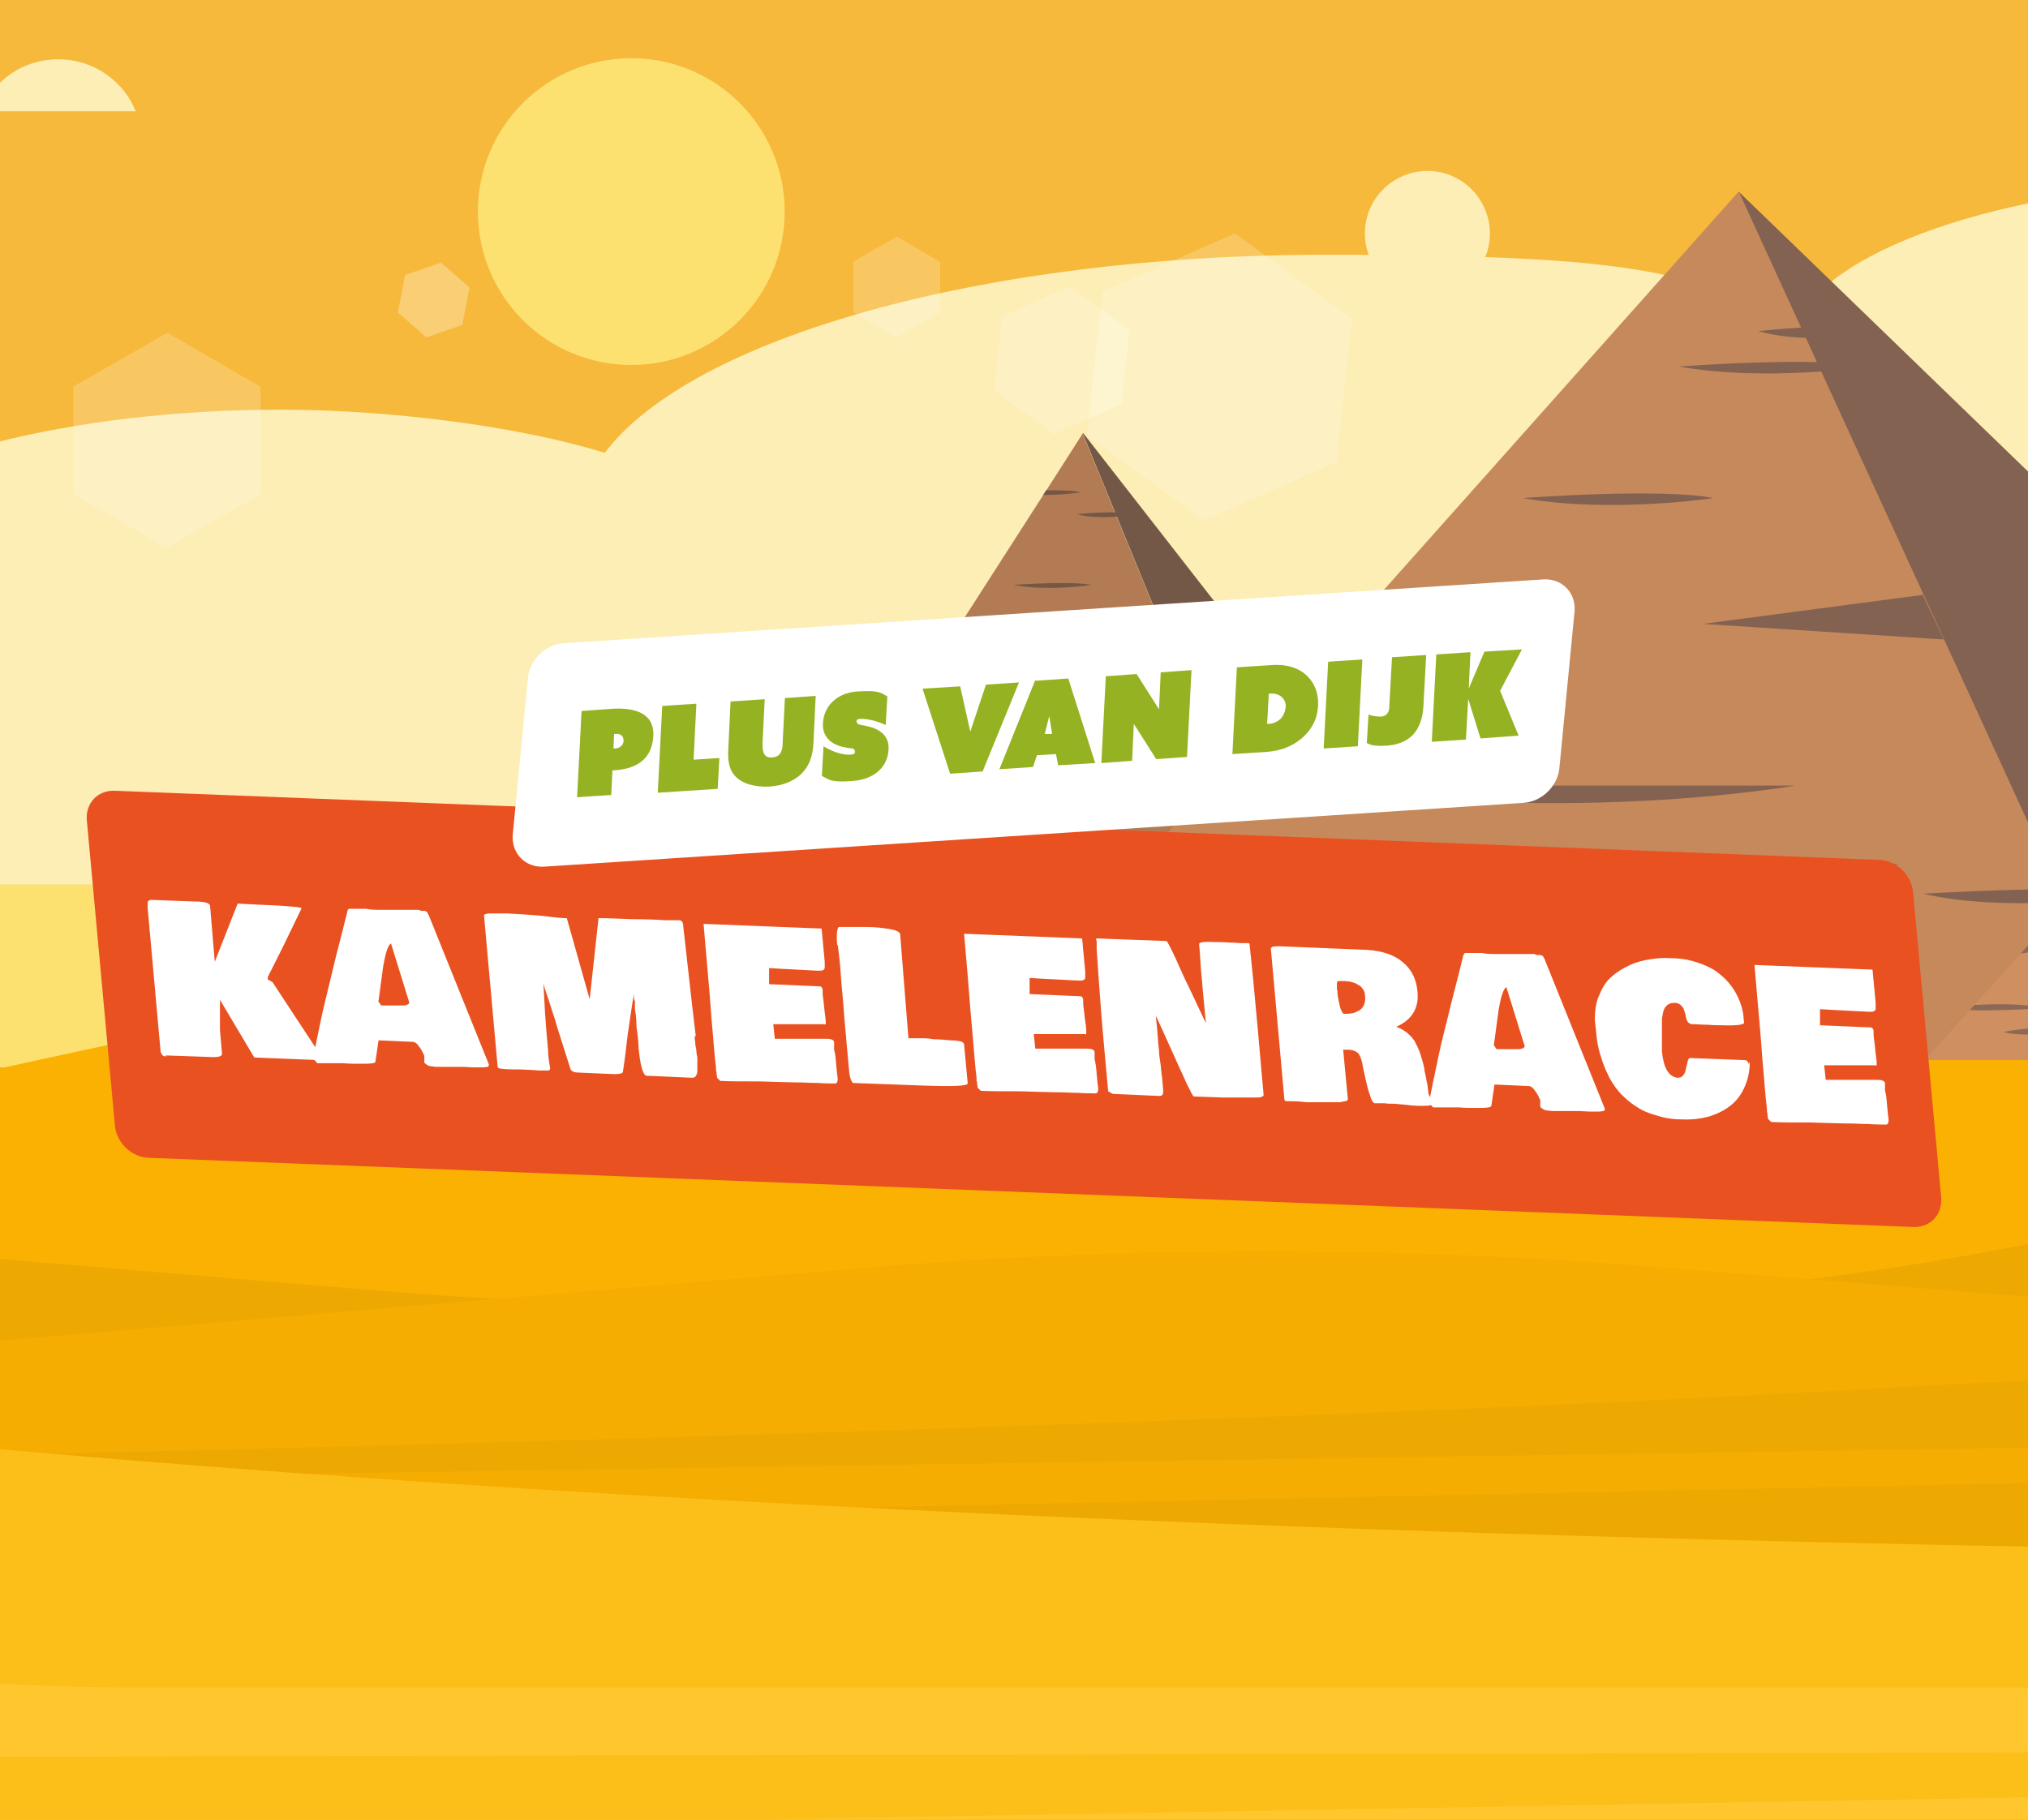 <?xml version="1.0" encoding="UTF-8"?>
<svg id="Laag_1" data-name="Laag 1" xmlns="http://www.w3.org/2000/svg" width="137.583mm" height="123.472mm" xmlns:xlink="http://www.w3.org/1999/xlink" version="1.1" viewBox="0 0 390 350">
  <rect x="0" y="0" width="390" height="350" fill="#333333" stroke="none"/>
  <defs>
    <style>
      .cls-1 {
        fill: #8c6956;
      }

      .cls-1, .cls-2, .cls-3, .cls-4, .cls-5, .cls-6, .cls-7, .cls-8, .cls-9, .cls-10, .cls-11, .cls-12, .cls-13, .cls-14, .cls-15, .cls-16, .cls-17, .cls-18, .cls-19, .cls-20 {
        stroke-width: 0px;
      }

      .cls-2 {
        fill: #fce171;
      }

      .cls-3 {
        fill: #735747;
      }

      .cls-21 {
        clip-path: url(#clippath);
      }

      .cls-4 {
        fill: none;
      }

      .cls-5 {
        fill: #fcbf19;
      }

      .cls-6 {
        fill: #f6b93b;
      }

      .cls-7 {
        fill: #95b222;
      }

      .cls-8 {
        fill: #f5ad02;
      }

      .cls-22 {
        clip-path: url(#clippath-1);
      }

      .cls-23 {
        clip-path: url(#clippath-2);
      }

      .cls-9 {
        fill: #cf8f60;
      }

      .cls-10 {
        fill: #c6895c;
      }

      .cls-11 {
        fill: #f4a103;
      }

      .cls-12 {
        fill: #eda802;
      }

      .cls-13 {
        fill: #e95121;
      }

      .cls-14 {
        fill: #836251;
      }

      .cls-24 {
        opacity: .3;
      }

      .cls-24, .cls-25 {
        mix-blend-mode: screen;
      }

      .cls-25 {
        opacity: .2;
      }

      .cls-26 {
        isolation: isolate;
      }

      .cls-15 {
        fill: #fceeb5;
      }

      .cls-16 {
        fill: #fff;
      }

      .cls-17 {
        fill: #b37b54;
      }

      .cls-18 {
        fill: #ffc62e;
      }

      .cls-19 {
        fill: #fbb102;
      }

      .cls-20 {
        fill: #ff206e;
      }
    </style>
    <clipPath id="clippath">
      <rect class="cls-4" y="0" width="390" height="350"/>
    </clipPath>
    <clipPath id="clippath-1">
      <rect class="cls-4" x="-622" y="-211" width="1034" height="575"/>
    </clipPath>
    <clipPath id="clippath-2">
      <rect class="cls-4" x="-537" y="-99" width="1110" height="461"/>
    </clipPath>
  </defs>
  <g class="cls-26">
    <g id="Laag_1-2" data-name="Laag 1-2">
      <path class="cls-20" d="M22.2,152.1l339.2,13.3c3.3.1,6.2,2.9,6.5,6.2l5.4,58.7c.3,3.3-2.1,5.9-5.5,5.7l-339.2-13.3c-3.3-.1-6.2-2.9-6.5-6.2l-5.4-58.7c-.3-3.3,2.1-5.9,5.5-5.7Z"/>
      <path class="cls-16" d="M32.2,203.2c-.3,0-.5,0-.7-.1-.1,0-.3-.1-.3-.2,0,0-.1-.2-.3-.5l-2.5-27.7v-1c0-.2,0-.3.1-.4,0,0,.2-.1.4-.2h.6l8,.3c1.9,0,2.8.3,2.9.8h0c.4,4.9.7,8.5.9,10.8l4.4-11.2,4,.2c5.5.2,8.3.5,8.3.7h0c-2.1,4.4-4.3,8.9-6.5,13.2v.5l.9.5,9.4,14.3c0,.2,0,.4-.4.7l-12.5-.5-6.6-11.1v5.8l.4,4.6c0,.5-.8.7-2.3.6l-8.6-.3.2.2h.2ZM60.2,203.7c.5-2.9,1.2-5.9,1.8-8.9.7-3,1.6-6.6,2.6-10.8,1.1-4.2,1.8-7.1,2.2-8.7,0-.3.2-.4.3-.5h3.3c.8.2,1.9.2,3.4.2h6.7c.2.1.4.1.5.2h.5c.2,0,.3,0,.4.1,0,0,.2.1.3.2,0,.1,0,.2.2.4l11.6,28.8c0,.3,0,.4-.2.5-.2,0-.5.1-1,.1h-1.8c-.5,0-1.3-.1-2.3-.1h-4.5c-.3,0-.7,0-1.1-.1-.4,0-.7-.1-1-.3-.2-.1-.4-.3-.5-.4v-1.3c-.3-.7-.6-1.3-1-1.8-.4-.6-.7-.8-1.1-.9l-6.7-.3-.6,4.1c0,.3-.8.4-2.1.4h-1.6c-.6,0-1.4,0-2.5-.1h-5c0-.1-.3-.3-.6-.7h-.2v-.1ZM72.7,192.5l.6.9h4.1c.9,0,1.3-.3,1.3-.6l-3.5-11.3c-.2,0-.5.4-.8,1.3-.3.9-.5,1.9-.7,3l-.9,6.7h-.1ZM133.6,199.4c0,.2,0,.6.1,1.1,0,.5.1.9.2,1.4,0,.4.1.9.2,1.5v2.7c0,.4-.2.7-.3.9-.2.2-.4.3-.7.3l-8.9-.4c-.7-.5-1.1-2.3-1.4-5.4,0-1.1-.2-2.5-.4-4.1,0-1.6-.2-2.7-.3-3.4v-1.4c0-.1-.2-.3-.2-.7v-.8c-.3,1.9-.7,4.5-1.2,8-.4,3.5-.7,5.8-.9,7,0,.4-.7.5-1.7.5l-6.9-.3c-.8,0-1.4-.3-1.5-.7l-2.6-8.2c-.2-.8-.5-1.7-.8-2.6-.3-.9-.6-1.9-1-3.1-.4-1.2-.7-2-.8-2.6.2,4.1.4,7.3.6,9.5l.3,3.4c0,1.5.3,2.7.4,3.5,0,.3-.2.4-.4.4h-1.8c-.8-.1-1.9-.1-3.4-.2-1.5,0-2.6,0-3.4-.1-.7,0-1.1-.2-1.1-.4l-2.6-28.9v-.3s0-.1.3-.2c0,0,.2,0,.4-.1h3.9c3.7.2,6.3.4,7.8.6,1.5.2,2.7.3,3.5.3.5,1.7,1.2,4.3,2.2,7.8l2.2,7.8,1.7-15.6h.4c1.4,0,3.4.1,6.2.2,2.7,0,4.8.1,6.2.2h2.9c.4.2.6.5.6,1.2,1.4,12.6,2.2,19.6,2.4,21.1h-.2v.1ZM137.7,206.1v-.7c-.3-2.2-.5-5.5-.9-9.8-.3-4.3-.6-7.6-.8-9.8l-.7-8.1,22.7.9.6,6.4v1.2s0,.1-.1.2c0,0-.1.2-.2.2,0,0-.2,0-.3.1h-.9c-3.4-.2-6.4-.3-9.2-.5v3.1l9.3.4c.4,0,.7,0,.8.2.1.1.2.3.2.5v.6c0,.6.2,1.5.3,2.8.1,1.2.3,2.1.3,2.8s-.1.4-.3.4h-9.8l.3,2.8h9.9c.9,0,1.4.2,1.5.6v1.5c.2.6.3,1.5.4,2.8s.2,2.1.3,2.8c0,.6-.2,1-.7.9-.7,0-1.7,0-3.1-.1-1.4,0-2.5-.1-3.2-.1-1.9,0-4.5-.1-8-.2-3.5,0-6,0-7.6-.1l-.6-.6c0-.4-.1-.6-.1-.7v-.5h-.1ZM161,181.8c-.2-2.1,0-3.3.3-3.5h5.3c1.8,0,3.3.2,4.5.4s1.8.5,2,.9l1.6,20.1h2.6c.4,0,1.2,0,2.3.2,1.1,0,2.2.1,3.2.2.8,0,1.5.1,1.9.2.4.1.7.3.7.6l.7,7.5c-.1.5-3,.6-8.6.4l-13.5-.5c-.4-.5-.6-1.2-.7-2.2l-.5-5.5c-.1-1.6-.4-4-.6-7.2-.3-3.2-.5-5.6-.6-7.2,0-.3-.1-1-.2-2-.1-1-.2-1.8-.3-2.5h0l-.1.1ZM187.8,208v-.7c-.3-2.2-.5-5.5-.9-9.8s-.6-7.6-.8-9.8l-.7-8.1,22.7.9.6,6.4v1.2s0,.1-.1.2c0,0-.1.2-.2.2,0,0-.2,0-.3.1h-.9c-3.4-.2-6.4-.3-9.2-.5v3.1l9.3.4c.4,0,.7,0,.8.2.1.1.2.3.2.5v.6c0,.6.2,1.5.3,2.8.2,1.2.3,2.1.3,2.8s-.1.4-.3.4h-9.8l.3,2.8h9.9c.9,0,1.4.2,1.5.6v1.5c.2.6.3,1.5.4,2.8.1,1.2.2,2.1.3,2.8,0,.6-.2,1-.7.9-.7,0-1.7,0-3.1-.1-1.4,0-2.5-.1-3.2-.1-1.9,0-4.6-.1-8-.2-3.5,0-6,0-7.6-.1l-.6-.6c0-.4-.1-.6-.1-.7v-.5h-.1ZM213.1,209.8l-.8-8.8c-.3-3.2-.8-9.3-1.4-18.4v-1.6c-.2-.3-.1-.5,0-.5l13.4.5c.1,0,.4.5.9,1.5s1.1,2.3,1.8,3.9c.7,1.6,1.2,2.6,1.5,3.2l3.4,7.2-.7-7.5c0-.6-.2-1.8-.3-3.6-.1-1.7-.2-3.1-.3-4.1,0-.4,1-.5,3.1-.4.7,0,1.5,0,2.7.1,1.1,0,1.8.1,2.1.1h1.5c.2,0,.3.1.3.2.4,3.6.9,8.8,1.5,15.5l1.2,13.5c0,.3-.5.5-1.2.5h-6.5l-5.7-.2c-.2,0-.6-.9-1.4-2.5-.8-1.7-1.9-4.2-3.4-7.5s-2.3-5.1-2.5-5.5c0,.8.2,1.9.3,3.4s.2,2.7.3,3.4c0,.6.1,1.4.3,2.6.1,1.1.2,2,.3,2.6l.2,2.5c0,.6-.2.9-.7.9l-9-.4-.9-.5h0v-.1ZM240.3,181.7h0ZM275.6,212.3c-.3.3-.8.4-1.8.4s-2,0-3.4-.2c-1.3-.1-2.1-.2-2.2-.2-.9,0-1.5,0-1.9-.1h-2c-.3-.2-.6-.6-.8-1.4-.3-.8-.6-1.9-.9-3.3-.3-1.4-.5-2.2-.5-2.3-.2-1.3-.5-2.1-.9-2.6-.4-.4-1.1-.7-2-.7h-.9l.9,9.5c0,.2-.1.3-.4.4-.2,0-.6.1-1.1.2h-6.5c-1.6-.2-2.8-.2-3.6-.2s-.4-.2-.6-.3l-2.6-29c0-.4.5-.5,1.5-.5l17,.7c3,.2,5.3,1,6.9,2.4,1.7,1.4,2.6,3.3,2.8,5.7.3,3.1-1.1,5.4-4.1,6.7.6.2,1.2.5,1.6.8.5.3.9.7,1.3,1.1.3.4.7.8.9,1.4.3.5.5,1,.7,1.5s.3,1,.5,1.6.3,1.2.4,1.6c0,.5.2,1,.3,1.6.1.6.2,1.1.3,1.5l.2,1.7c0,.2.2.5.4.9.2.4.4.7.5.9,0,.3,0,.4-.1.4v-.2h.1ZM257.2,190.5c0,.8.1,1.4.2,1.7,0,.4.2.9.3,1.5.2.6.4,1.1.7,1.3.5,0,1.1,0,1.5-.1.5,0,.9-.3,1.4-.5.4-.2.8-.6,1-1.1s.3-1.1.2-1.8c0-.4-.1-.8-.3-1.1-.2-.3-.4-.6-.7-.8-.3-.2-.6-.3-.9-.5-.3-.1-.6-.2-1-.3-.4,0-.7-.1-.9-.1h-1.3c-.2,0-.3.2-.3.5v1.2h0l.1.1ZM274.8,212.2c.5-2.9,1.2-5.9,1.8-8.9s1.6-6.6,2.6-10.8c1.1-4.2,1.8-7.1,2.2-8.7.1-.3.2-.4.3-.5h3.3c.8.2,1.9.2,3.4.2h6.7c.2.1.4.2.5.2h.5c.2,0,.3,0,.4.1.1,0,.2.1.3.2,0,.1.1.2.2.4l11.6,28.8c0,.3,0,.4-.2.5-.2,0-.5.1-1,.1h-1.8c-.5,0-1.3-.1-2.3-.1h-4.5c-.3,0-.7,0-1.1-.1-.4,0-.7-.1-1-.3-.2-.1-.4-.3-.5-.4v-1.3c-.3-.7-.6-1.3-1-1.8-.4-.6-.7-.8-1.1-.9l-6.7-.3-.6,4.1c-.1.3-.8.4-2.1.4h-1.6c-.6,0-1.4,0-2.5-.1h-5c-.1-.1-.3-.3-.6-.7h-.2v-.1ZM287.2,200.9l.6.9h4.1c.9,0,1.3-.3,1.3-.6l-3.5-11.3c-.2,0-.5.4-.8,1.3-.3.9-.5,1.9-.7,3l-.9,6.7h-.1ZM336.5,204.2c0,1.9-.4,3.6-1.1,5.1s-1.6,2.6-2.8,3.5c-1.2.9-2.5,1.5-4.1,2-1.6.4-3.3.6-5.2.5-1.8,0-3.4-.3-4.9-.8-1.5-.4-2.8-1-3.8-1.7-1.1-.7-2-1.5-2.9-2.4-.9-1-1.5-1.9-2.1-2.9-.5-1-1-2.1-1.4-3.2-.4-1.2-.7-2.2-.9-3.2-.2-1-.3-2-.4-3.1l-.2-1.7c0-1.9.2-3.6.9-5,.6-1.5,1.4-2.7,2.4-3.5,1-.9,2.2-1.6,3.5-2.2,1.3-.6,2.6-.9,3.9-1.1,1.3-.2,2.6-.3,3.9-.2,2.1,0,4,.4,5.6,1,1.7.6,3,1.3,4.1,2.3,1.1.9,2,2,2.7,3.2s1.2,2.5,1.5,4l.2,1.9c0,.4-1.4.6-4.2.5-.7,0-1.6,0-2.8-.1-1.2,0-2-.1-2.4-.1h-.6c-.3,0-.6-.2-.8-.4-.2-.3-.3-.6-.4-1,0-.4-.2-.8-.3-1.2-.1-.4-.3-.7-.6-1-.3-.3-.7-.5-1.1-.5s-.9,0-1.2.2c-.3.1-.6.4-.8.7-.2.3-.3.6-.4,1,0,.3-.2.8-.2,1.3v6.1c.3,3.2,1.3,4.9,3,5.1.5,0,.8-.1,1.1-.5.3-.3.4-.7.5-1.1,0-.4.2-.8.3-1.3.1-.5.2-.8.4-.9l10.6.4c.4,0,.7.3.8.8l.2-.5h0ZM339.8,214v-.7c-.3-2.2-.5-5.5-.9-9.8-.3-4.3-.6-7.6-.8-9.8l-.7-8.1,22.7.9.6,6.4v1.2s0,.1-.1.2c0,0-.1.2-.2.2,0,0-.2,0-.3.1h-.9c-3.4-.2-6.4-.3-9.2-.5v3.1l9.3.4c.4,0,.7,0,.8.2.1.1.2.3.2.5v.6c0,.6.2,1.5.3,2.8.1,1.2.3,2.1.3,2.8s-.1.4-.3.4h-9.8l.3,2.8h9.9c.9,0,1.4.2,1.5.6v1.5c.2.6.3,1.5.4,2.8s.2,2.1.3,2.8c0,.6-.2,1-.7.9-.7,0-1.7,0-3.1-.1-1.4,0-2.5-.1-3.2-.1-1.9,0-4.6-.1-8-.2-3.5,0-6,0-7.6-.1l-.6-.6c0-.4-.1-.6-.1-.7v-.5h-.1Z"/>
      <path class="cls-20" d="M129.9,151.3l1-15.6h0c0-.1.1-.1.3-.1h1l9.5-.6c.8,0,1.5,0,2.2.2s1.3.5,1.8.9.9,1,1.2,1.7.4,1.5.3,2.5c0,.7-.2,1.3-.4,1.9-.2.6-.4,1.1-.7,1.5s-.6.8-1,1.1-.8.6-1.2.8-.8.4-1.3.6c-.5.2-.9.3-1.3.4-.4,0-.8.2-1.3.2h-2.2c-.1,1.4-.3,2.7-.4,4.3v1.3c-.1.3-.3.4-.5.4l-6.6.4c-.2-.5-.2-1.1-.2-1.9h-.2ZM137,142.7l.3.5c.3,0,.6,0,.9-.1.3,0,.6-.2.9-.3.3-.1.5-.3.8-.5.2-.2.4-.4.5-.7s.2-.6.3-1v-.7c0-.2-.1-.4-.2-.5,0-.1-.2-.2-.4-.3-.2,0-.3-.2-.5-.2h-1.8c-.3.1-.5,1.5-.7,4v-.2h-.1ZM144.1,152c.6-1.8,1.3-3.7,2-5.5.7-1.9,1.6-4.1,2.6-6.7,1-2.6,1.8-4.4,2.1-5.4.1-.2.2-.3.2-.3h2c.5-.2,1.1-.2,2-.3.9,0,1.6-.1,2-.2h2c.1-.1.2-.1.3-.1h.6s.1,0,.2.1v.2l4.3,16.7c0,.2,0,.3-.2.3s-.3.1-.6.1h-1.1c-.3,0-.8.1-1.4.2-.6,0-1.1,0-1.4.1h-2.6c-.1,0-.2-.1-.3-.2v-.8c0-.4-.1-.7-.3-1s-.4-.5-.6-.5l-4,.3-.8,2.5c0,.2-.5.3-1.3.4h-.9c-.3,0-.8.1-1.5.2-.7,0-1.2.1-1.5.1h-1.5s-.2-.2-.3-.4v.2h0ZM152.7,144.3l.3.5h.8c.6,0,1.2-.2,1.7-.3s.8-.3.8-.4l-1.1-6.6c-.1,0-.3.3-.6.8s-.5,1.2-.7,1.8l-1.2,4.1h0v.1ZM172.3,150.8h-2.5c-.7,0-1.4-.2-2.1-.4-.7-.2-1.2-.5-1.7-.9-.4-.4-.8-.9-1.1-1.5s-.4-1.3-.4-2.2,0-.2.3-.3h.2c.6,0,1.6-.1,2.9-.2,1.3-.1,2.3-.2,2.9-.2s.3,0,.4.1c0,0,.2.2.2.4s.1.3.2.4c0,.1.2.3.4.4.2,0,.4.1.8.1s.7-.2,1-.4.5-.5.5-.9,0-.5-.3-.6c-.2-.2-.6-.3-1-.4-.4-.1-.8-.2-1.1-.3-.4,0-.7-.1-1.1-.2h-.7c-1.9-.4-3.2-.9-4-1.7-.8-.7-1.1-1.7-1-3.1,0-.9.3-1.8.7-2.5.4-.8.9-1.4,1.5-1.9s1.3-.9,2-1.3c.8-.4,1.6-.6,2.3-.8.8-.2,1.6-.3,2.4-.4,2.2-.1,3.9.1,5.2.9l1,1c.2.2.4.5.6.8.2.3.3.6.4.9v1.1l-.4.4c-1.6.2-3.4.3-5.4.4h-.6c-.1,0-.2-.1-.3-.2,0,0,0-.2-.1-.3,0,0,0-.2-.1-.3,0,0-.1-.1-.3-.2h-.8c-.1,0-.3,0-.5.1-.2,0-.3.1-.5.3s-.2.2-.2.4,0,.3.2.5c.2.1.4.2.5.3.2,0,.4.1.7.2.3,0,.5,0,.5.1,1.7.3,2.7.5,3,.6,1.7.4,2.8,1.1,3.5,1.9.6.8.9,1.8.8,3,0,.7-.2,1.4-.4,2s-.5,1.2-.9,1.6c-.3.4-.8.8-1.2,1.2-.5.4-1,.7-1.5.9s-1,.4-1.7.6c-.6.2-1.2.3-1.7.4-.5,0-1.1.2-1.7.2h.2ZM199.4,142.1c-.2,1.2-.6,2.2-1.1,3.2-.5.9-1.2,1.7-2,2.3s-1.7,1.1-2.7,1.4c-1,.4-2,.6-3.2.6s-2,0-2.9-.2-1.6-.4-2.1-.8c-.6-.3-1.1-.8-1.5-1.3s-.8-1.1-1-1.6c-.2-.6-.4-1.2-.5-1.9s-.2-1.3-.2-1.9v-2.9c.2-1.1.6-2.2,1.1-3.1.5-.9,1.1-1.7,1.8-2.3s1.5-1.1,2.3-1.5c.9-.4,1.7-.7,2.5-.9s1.6-.3,2.4-.4c1.3,0,2.4,0,3.3.2.9.2,1.7.6,2.3,1.1s1,1.1,1.3,1.8.5,1.5.5,2.3v1.1c0,.2-1,.4-2.7.5h-3.5c-.2,0-.4,0-.5-.2,0-.2-.1-.4-.2-.6v-.7c0-.2-.1-.4-.3-.6-.1-.2-.4-.2-.6-.2-.3,0-.5,0-.7.2s-.4.3-.5.5-.3.4-.4.6c0,.2-.2.5-.2.8s0,.6-.1.8v2.8c-.1,1.9.3,2.9,1.3,2.9s.5-.1.7-.3.3-.4.4-.7c0-.3.2-.5.3-.8s.2-.5.3-.6l6.4-.4c.3,0,.4.2.4.4l-.4.4h0ZM198.8,148.4c.6-1.8,1.3-3.7,2-5.5.7-1.9,1.6-4.1,2.6-6.7,1-2.6,1.8-4.4,2.1-5.4.1-.2.2-.3.2-.3h2c.5-.2,1.1-.2,2-.3.9,0,1.6-.1,2-.2h2c.1-.1.2-.1.3-.1h.6s.1,0,.2.1v.2l4.3,16.7c0,.2,0,.3-.2.3s-.3.1-.6.1h-1.1c-.3,0-.8.1-1.4.2s-1.1,0-1.4.1h-2.6c-.1,0-.2-.1-.3-.2v-.8c0-.4-.1-.7-.3-1s-.4-.5-.6-.4l-4,.3-.8,2.5c0,.2-.5.3-1.3.4h-.9c-.3,0-.8.1-1.5.2s-1.2.1-1.5.1h-1.5s-.2-.2-.3-.4h0v.1ZM207.4,140.7l.3.5h.8c.6,0,1.2-.2,1.7-.3s.8-.2.8-.4l-1.1-6.6c-.1,0-.3.3-.6.8s-.5,1.2-.7,1.8l-1.2,4.1h0v.1ZM220.7,131.4c0-1.3.3-2,.5-2.2h.7c.2,0,.6,0,1.2-.1.6,0,1,0,1.3-.1h2.7c.7,0,1.1.2,1.1.4l-.9,12.1h.3c.6,0,1.1-.1,1.3-.1h4.4c.2,0,.4.1.4.3l-.3,4.5c-.1.3-1.9.5-5.2.8l-8.1.5c-.2-.3-.2-.7-.2-1.3l.2-3.3c0-1,.2-2.4.3-4.3.1-1.9.2-3.4.3-4.3v-2.9h0ZM232.4,136.2l1.5-5s0-.2.1-.4c0-.3.2-.5.2-.7s.1-.3.2-.6c0-.2.2-.4.2-.5s.1-.2.2-.3c0-.1.2-.2.3-.3h.3l3.3-.2c1.3,0,2,0,1.9.2h0c-1.2,3-1.9,4.9-2.2,5.5l-.8,1.8c-.1.2-.9.4-2.4.5h-2.5v-.2h-.4v.2h.1ZM248.4,145.8h-2.5c-.7,0-1.4-.2-2.1-.4-.7-.2-1.2-.5-1.7-.9-.4-.4-.8-.9-1.1-1.5s-.4-1.3-.4-2.2,0-.2.3-.3h.2c.6,0,1.6-.1,2.9-.2,1.3-.1,2.3-.2,3-.2s.3,0,.4.1c0,0,.2.2.2.4s.1.3.2.4c0,.1.2.3.4.4.2,0,.5.1.8.1s.7-.2,1-.4.5-.5.5-.9,0-.5-.3-.6c-.2-.2-.6-.3-1-.4-.4-.1-.8-.2-1.1-.2s-.7-.1-1.1-.2h-.7c-1.9-.4-3.2-.9-4-1.6-.8-.7-1.1-1.7-1-3.1,0-.9.3-1.8.7-2.5.4-.8.9-1.4,1.5-1.9s1.3-.9,2-1.3c.8-.4,1.6-.6,2.3-.8.8-.2,1.6-.3,2.4-.4,2.2,0,3.9,0,5.2.9.4.4.8.8,1,1s.4.5.6.8.3.6.4.9v1.1l-.4.4c-1.6.2-3.4.3-5.4.4h-.6c-.1,0-.2-.1-.3-.2,0,0,0-.2-.1-.3,0,0,0-.2-.1-.3,0,0-.1-.1-.3-.2h-.8c-.1,0-.3,0-.5.1-.2,0-.3.1-.5.3s-.2.2-.2.4,0,.3.2.4c.2.1.4.2.5.3.2,0,.4.1.7.2.3,0,.5,0,.5.1,1.7.3,2.7.5,3,.6,1.7.4,2.8,1.1,3.5,1.9.6.8.9,1.8.8,3,0,.7-.2,1.4-.4,2-.2.6-.5,1.2-.9,1.6-.3.4-.8.8-1.2,1.2-.5.4-1,.7-1.5.9s-1,.4-1.7.6c-.6.2-1.2.3-1.7.4-.5,0-1.1.2-1.7.2h.1v-.1Z"/>
      <g class="cls-21">
        <g>
          <rect class="cls-6" x="-561" y="-.5" width="1512" height="698"/>
          <g class="cls-22">
            <g class="cls-23">
              <g>
                <path class="cls-15" d="M573-5.8v329H-537V-26.4c52.4,7.2,90,25.2,91.8,46.5,26.9-5.1,57.5-7.9,89.9-7.9,92.1,0,169.2,23,189.5,54,15.3-2,31.7-3.1,48.9-3.1,48.2,0,90.8,8.6,116.5,21.9,15.5-3.9,34.3-6.2,54.6-6.2s45.4,3.1,62.1,8.3c16.6-22,72.4-38.1,138.7-38.1s66.4,4.4,91.2,11.7c8.9-14.8,45.6-26,89.5-26s24.1.9,34.8,2.5c11.3-19.8,50.6-36,102.4-42.9h.1v-.1Z"/>
                <path class="cls-15" d="M281,55c5.6-3.6,7.2-11,3.6-16.6s-11-7.2-16.6-3.6c-5.6,3.6-7.2,11-3.6,16.6s11,7.2,16.6,3.6Z"/>
                <path class="cls-15" d="M235.7,64.8c2.8-1.8,3.6-5.5,1.8-8.3s-5.5-3.6-8.3-1.8-3.6,5.5-1.8,8.3,5.5,3.6,8.3,1.8Z"/>
                <path class="cls-2" d="M-160.8,164h-89.4c-25.1,0-49-4.8-66-13.2l-16.4-8.1c-17-8.4-41-13.2-66-13.2s-36.7-3.6-49.3-10c-12.8-6.5-34.1-7.6-49.7-2.6l-39.3,12.6v232.5H573v-191.9h-31.4c-16.7,0-32.7-3.3-43.8-9l-25-12.9c-3.6-1.9-9.7-2.2-14.1-.7l-18.8,6.3c-6.5,2.2-15.4,1.9-21.2-.6l-12-5.2c-3.9-1.7-10-1.8-14.1-.2l-57.2,22.3H-29"/>
                <path class="cls-17" d="M258.8,206.7h-129.7l31.5-49.1.5-.8,39.4-61.4.6-.9,7.1-11.1,50.5,123.3h.1Z"/>
                <path class="cls-3" d="M208.3,83.3l96.1,123.3h-45.7l-50.5-123.3h.1Z"/>
                <path class="cls-3" d="M212.8,125l13.5-2.1.4,2.1h-14,.1Z"/>
                <path class="cls-3" d="M219.8,152.6l15.9-2.4,1,2.4h-16.9Z"/>
                <path class="cls-3" d="M175.9,133.8l12.3,2-14.2.9,1.9-2.9Z"/>
                <path class="cls-3" d="M191.9,156.7s-13.8,2.5-31.3.8l.5-.8h30.8Z"/>
                <path class="cls-3" d="M194.9,143.2s13.5-.8,17.9,0c0,0-10.8,1.7-17.9,0Z"/>
                <path class="cls-3" d="M202.2,170.5s13.5-.8,17.9,0c0,0-10.8,1.7-17.9,0Z"/>
                <path class="cls-3" d="M194.9,112.5s10.9-.8,15,0c0,0-8.2,1.3-15,0Z"/>
                <path class="cls-3" d="M207.8,94.7s-3.1.5-7.2.5l.6-.9c2.5,0,5,0,6.6.4h0Z"/>
                <path class="cls-3" d="M207.1,98.9s7.9-.8,10.9,0c0,0-5.9,1.3-10.9,0Z"/>
                <path class="cls-3" d="M189.2,160.8s7.1-.8,9.9,0c0,0-5.4,1.3-9.9,0Z"/>
                <path class="cls-3" d="M226.7,127.4l-7,1.7,7.5.5s-.5-2.2-.5-2.2Z"/>
                <path class="cls-10" d="M414.2,208.9h-233l39-43.8,1.9-2.2,112.3-126.1,79.8,172.1Z"/>
                <path class="cls-14" d="M334.4,36.9l177.9,172.1h-99s-78.9-172.1-78.9-172.1Z"/>
                <path class="cls-14" d="M369.9,114.4l-42.4,5.6,46.3,3-4-8.5h.1v-.1Z"/>
                <path class="cls-14" d="M252.8,151.1h92.4s-42.6,7.6-92.4,0h0Z"/>
                <path class="cls-14" d="M321.7,166.3s32.7-2,43.4,0c0,0-26.3,4.1-43.4,0Z"/>
                <path class="cls-14" d="M251.5,163.6s-16.9,2.6-32.3,1.6l1.9-2.2c10.4-.4,24.2-.6,30.4.6h0Z"/>
                <path class="cls-14" d="M369.9,171.9s32.7-2,43.4,0c0,0-26.3,4.1-43.4,0Z"/>
                <path class="cls-14" d="M292.9,95.8s26.4-2,36.6,0c0,0-19.8,3-36.6,0Z"/>
                <path class="cls-14" d="M322.9,70.5s26.4-2,36.6,0c0,0-19.8,3-36.6,0Z"/>
                <path class="cls-14" d="M338.1,63.7s17.4-2,24,0c0,0-13,3-24,0Z"/>
                <path class="cls-14" d="M284.7,197.2s17.4-2,24,0c0,0-13,3-24,0Z"/>
                <path class="cls-14" d="M220.7,187.2s38.8-2,53.8,0c0,0-29.1,3-53.8,0Z"/>
                <path class="cls-11" d="M-537,157.4h108.6c52.6,0,104.7,4.6,153.5,13.6l43.7,8c13.5,2.5,28,3.8,42.5,3.8h74.1c31.9,0,62.6,5.4,86.1,15.2,13.4,5.6,30.8,8.6,48.8,8.6h552.5v155.3H-537v-204.6h0v.1Z"/>
                <path class="cls-9" d="M483.8,224.7h-132.4l27.4-30.4.9-1,8.9-9.9,3.5-3.9,58.2-64.5,33.5,109.6h0v.1Z"/>
                <path class="cls-1" d="M409.5,180.7l-20.9,2.7,3.5-3.9,17.4,1.1h0v.1Z"/>
                <path class="cls-1" d="M393.1,193.9s-8.2.6-14.3.4l.9-1c3.7-.2,8.8-.3,13.4.5h0v.1Z"/>
                <path class="cls-1" d="M397.8,198.5s-9,1.1-12.5,0c0,0,6.8-1.6,12.5,0Z"/>
                <path class="cls-19" d="M554.9,183.6c-27.4,0-54.2,3.4-77.7,9.9l-18.5,5.1c-12.7,3.5-26.2,6.3-40.1,8.3-9.1-1.9-19.1-3-29.2-3h-84.5c-16.3,0-32-2.6-44.5-7.4-12.5-4.8-28.2-7.4-44.5-7.4h-74c-43.9,0-87.2,4.5-126.8,13.1l-39.8,8.7h393H-94.9c-12.7,0-25.1-1.8-35.6-5l-26.1-8.2c-10.6-3.3-23.2-5.1-36-5.1h-50.8c-9.3,0-18.5,1.1-26.7,3.1l-14.8,3.6c-3,.7-6.3,1.1-9.8,1.1h-80.4c-9.1,0-17.7-1.7-23.9-4.8-15.8-7.8-37.9-12.2-61.1-12.2h-76.8v164.5H573v-164.5h-18.1v.2h0Z"/>
                <path class="cls-12" d="M-537,251.4l257.4-20.5c49.4-3.9,99.9-3.8,149.2.3l199.9,16.8c27.2,2.3,54.7,3.4,82.3,3.4h110.2c54.1,0,107.3-6.2,154.8-18.1,39.9-10,84.7-15.2,130.2-15.2h25.9v143.9H-537v-102.3"/>
                <path class="cls-8" d="M573,264l-257-20.5c-49.3-3.9-99.7-3.8-149,.3l-199.6,16.8c-27.1,2.3-54.6,3.4-82.2,3.4h-110.1c-54,0-107.2-6.2-154.6-18.1-39.9-10-84.6-15.2-130-15.2h-25.9v131.3H573v-89.7"/>
                <path class="cls-12" d="M1.6,279.8s223.2-4.8,363.9-13c68.9-4,138.6-3.9,207.5.3v32H-4.4s6-19.3,6-19.3Z"/>
                <path class="cls-8" d="M573,275.7L3,284.3l-2.8,9.1,572.8-12v-5.7h0Z"/>
                <path class="cls-5" d="M-537,299.1l257.8-26.5c73.3-7.5,149.3-7.3,222.4.6,105.2,11.4,302.7,25.9,628,25.9v62.9H-537v-62.9h0Z"/>
                <path class="cls-18" d="M-537,314.5l116.7-7.7c126.1-8.4,254.6-4,376.6,12.9,23.4,3.2,47.7,4.9,72.1,4.9h542.8v37.5H-537v-47.5h0v-.1Z"/>
                <path class="cls-5" d="M-537,339l1108.2-2.3.7,5.8-1109,19.5v-23h.1Z"/>
                <path class="cls-2" d="M121.4,70.2c16.3,0,29.5-13.2,29.5-29.5s-13.2-29.5-29.5-29.5-29.5,13.2-29.5,29.5,13.2,29.5,29.5,29.5Z"/>
                <path class="cls-15" d="M-3.7,21.4C-1.3,15.5,4.4,11.4,11.2,11.4s12.6,4.2,14.9,10H-3.7Z"/>
                <g class="cls-25">
                  <path class="cls-16" d="M14.2,74.3l18-10.3,17.9,10.4v20.7l-18.1,10.3-17.9-10.4v-20.7h.1Z"/>
                </g>
                <g class="cls-24">
                  <path class="cls-16" d="M77.9,52.9l6.9-2.4,5.5,4.8-1.4,7.2-6.9,2.4-5.5-4.8,1.4-7.2Z"/>
                </g>
                <g class="cls-25">
                  <path class="cls-16" d="M192.7,60.9l13-5.8,11.5,8.4-1.5,14.2-13,5.8-11.5-8.4s1.5-14.2,1.5-14.2Z"/>
                </g>
                <g class="cls-25">
                  <path class="cls-16" d="M212,56.1l25.5-11.2,22.5,16.4-3,27.6-25.5,11.2-22.5-16.4s3-27.6,3-27.6Z"/>
                </g>
                <g class="cls-25">
                  <path class="cls-16" d="M164.1,50.3l8.4-4.8,8.3,4.9v9.7l-8.4,4.8-8.3-4.9v-9.6h0v-.1Z"/>
                </g>
              </g>
            </g>
          </g>
        </g>
      </g>
      <path class="cls-13" d="M22.2,152.1l339.2,13.3c3.3.1,6.2,2.9,6.5,6.2l5.4,58.7c.3,3.3-2.1,5.9-5.5,5.7l-339.2-13.3c-3.3-.1-6.2-2.9-6.5-6.2l-5.4-58.7c-.3-3.3,2.1-5.9,5.5-5.7Z"/>
      <path class="cls-16" d="M32.2,203.2c-.3,0-.5,0-.7-.1-.1,0-.3-.1-.3-.2,0,0-.1-.2-.3-.5l-2.5-27.7v-1c0-.2,0-.3.1-.4,0,0,.2-.1.4-.2h.6l8,.3c1.9,0,2.8.3,2.9.8h0c.4,4.9.7,8.5.9,10.8l4.4-11.2,4,.2c5.5.2,8.3.5,8.3.7h0c-2.1,4.4-4.3,8.9-6.5,13.2v.5l.9.5,9.4,14.3c0,.2,0,.4-.4.7l-12.5-.5-6.6-11.1v5.8l.4,4.6c0,.5-.8.7-2.3.6l-8.6-.3.2.2h.2ZM60.2,203.7c.5-2.9,1.2-5.9,1.8-8.9.7-3,1.6-6.6,2.6-10.8,1.1-4.2,1.8-7.1,2.2-8.7,0-.3.2-.4.3-.5h3.3c.8.2,1.9.2,3.4.2h6.7c.2.1.4.1.5.2h.5c.2,0,.3,0,.4.1,0,0,.2.1.3.2,0,.1,0,.2.2.4l11.6,28.8c0,.3,0,.4-.2.5-.2,0-.5.1-1,.1h-1.8c-.5,0-1.3-.1-2.3-.1h-4.5c-.3,0-.7,0-1.1-.1-.4,0-.7-.1-1-.3-.2-.1-.4-.3-.5-.4v-1.3c-.3-.7-.6-1.3-1-1.8-.4-.6-.7-.8-1.1-.9l-6.7-.3-.6,4.1c0,.3-.8.4-2.1.4h-1.6c-.6,0-1.4,0-2.5-.1h-5c0-.1-.3-.3-.6-.7h-.2v-.1ZM72.7,192.5l.6.9h4.1c.9,0,1.3-.3,1.3-.6l-3.5-11.3c-.2,0-.5.4-.8,1.3-.3.9-.5,1.9-.7,3l-.9,6.7h-.1ZM133.6,199.4c0,.2,0,.6.1,1.1,0,.5.1.9.2,1.4,0,.4.1.9.2,1.5v2.7c0,.4-.2.7-.3.9-.2.2-.4.3-.7.3l-8.9-.4c-.7-.5-1.1-2.3-1.4-5.4,0-1.1-.2-2.5-.4-4.1,0-1.6-.2-2.7-.3-3.4v-1.4c0-.1-.2-.3-.2-.7v-.8c-.3,1.9-.7,4.5-1.2,8-.4,3.5-.7,5.8-.9,7,0,.4-.7.5-1.7.5l-6.9-.3c-.8,0-1.4-.3-1.5-.7l-2.6-8.2c-.2-.8-.5-1.7-.8-2.6-.3-.9-.6-1.9-1-3.1-.4-1.2-.7-2-.8-2.6.2,4.1.4,7.3.6,9.5l.3,3.4c0,1.5.3,2.7.4,3.5,0,.3-.2.4-.4.4h-1.8c-.8-.1-1.9-.1-3.4-.2-1.5,0-2.6,0-3.4-.1-.7,0-1.1-.2-1.1-.4l-2.6-28.9v-.3s0-.1.3-.2c0,0,.2,0,.4-.1h3.9c3.7.2,6.3.4,7.8.6,1.5.2,2.7.3,3.5.3.5,1.7,1.2,4.3,2.2,7.8l2.2,7.8,1.7-15.6h.4c1.4,0,3.4.1,6.2.2,2.7,0,4.8.1,6.2.2h2.9c.4.2.6.5.6,1.2,1.4,12.6,2.2,19.6,2.4,21.1h-.2v.1ZM137.7,206.1v-.7c-.3-2.2-.5-5.5-.9-9.8-.3-4.3-.6-7.6-.8-9.8l-.7-8.1,22.7.9.6,6.4v1.2s0,.1-.1.2c0,0-.1.2-.2.2,0,0-.2,0-.3.1h-.9c-3.4-.2-6.4-.3-9.2-.5v3.1l9.3.4c.4,0,.7,0,.8.2.1.1.2.3.2.5v.6c0,.6.2,1.5.3,2.8.1,1.2.3,2.1.3,2.8s-.1.4-.3.4h-9.8l.3,2.8h9.9c.9,0,1.4.2,1.5.6v1.5c.2.6.3,1.5.4,2.8s.2,2.1.3,2.8c0,.6-.2,1-.7.9-.7,0-1.7,0-3.1-.1-1.4,0-2.5-.1-3.2-.1-1.9,0-4.5-.1-8-.2-3.5,0-6,0-7.6-.1l-.6-.6c0-.4-.1-.6-.1-.7v-.5h-.1ZM161,181.8c-.2-2.1,0-3.3.3-3.5h5.3c1.8,0,3.3.2,4.5.4s1.8.5,2,.9l1.6,20.1h2.6c.4,0,1.2,0,2.3.2,1.1,0,2.2.1,3.2.2.8,0,1.5.1,1.9.2.4.1.7.3.7.6l.7,7.5c-.1.5-3,.6-8.6.4l-13.5-.5c-.4-.5-.6-1.2-.7-2.2l-.5-5.5c-.1-1.6-.4-4-.6-7.2-.3-3.2-.5-5.6-.6-7.2,0-.3-.1-1-.2-2-.1-1-.2-1.8-.3-2.5h0l-.1.1ZM187.8,208v-.7c-.3-2.2-.5-5.5-.9-9.8s-.6-7.6-.8-9.8l-.7-8.1,22.7.9.6,6.4v1.2s0,.1-.1.2c0,0-.1.2-.2.2,0,0-.2,0-.3.1h-.9c-3.4-.2-6.4-.3-9.2-.5v3.1l9.3.4c.4,0,.7,0,.8.2.1.1.2.3.2.5v.6c0,.6.2,1.5.3,2.8.2,1.2.3,2.1.3,2.8s-.1.4-.3.4h-9.8l.3,2.8h9.9c.9,0,1.4.2,1.5.6v1.5c.2.6.3,1.5.4,2.8.1,1.2.2,2.1.3,2.8,0,.6-.2,1-.7.9-.7,0-1.7,0-3.1-.1-1.4,0-2.5-.1-3.2-.1-1.9,0-4.6-.1-8-.2-3.5,0-6,0-7.6-.1l-.6-.6c0-.4-.1-.6-.1-.7v-.5h-.1ZM213.1,209.8l-.8-8.8c-.3-3.2-.8-9.3-1.4-18.4v-1.6c-.2-.3-.1-.5,0-.5l13.4.5c.1,0,.4.5.9,1.5s1.1,2.3,1.8,3.9c.7,1.6,1.2,2.6,1.5,3.2l3.4,7.2-.7-7.5c0-.6-.2-1.8-.3-3.6-.1-1.7-.2-3.1-.3-4.1,0-.4,1-.5,3.1-.4.7,0,1.5,0,2.7.1,1.1,0,1.8.1,2.1.1h1.5c.2,0,.3.1.3.2.4,3.6.9,8.8,1.5,15.5l1.2,13.5c0,.3-.5.5-1.2.5h-6.5l-5.7-.2c-.2,0-.6-.9-1.4-2.5-.8-1.7-1.9-4.2-3.4-7.5s-2.3-5.1-2.5-5.5c0,.8.2,1.9.3,3.4s.2,2.7.3,3.4c0,.6.1,1.4.3,2.6.1,1.1.2,2,.3,2.6l.2,2.5c0,.6-.2.9-.7.9l-9-.4-.9-.5h0v-.1ZM240.3,181.7h0ZM275.6,212.3c-.3.3-.8.4-1.8.4s-2,0-3.4-.2c-1.3-.1-2.1-.2-2.2-.2-.9,0-1.5,0-1.9-.1h-2c-.3-.2-.6-.6-.8-1.4-.3-.8-.6-1.9-.9-3.3-.3-1.4-.5-2.2-.5-2.3-.2-1.3-.5-2.1-.9-2.6-.4-.4-1.1-.7-2-.7h-.9l.9,9.5c0,.2-.1.3-.4.4-.2,0-.6.1-1.1.2h-6.5c-1.6-.2-2.8-.2-3.6-.2s-.4-.2-.6-.3l-2.6-29c0-.4.5-.5,1.5-.5l17,.7c3,.2,5.3,1,6.9,2.4,1.7,1.4,2.6,3.3,2.8,5.7.3,3.1-1.1,5.4-4.1,6.7.6.2,1.2.5,1.6.8.5.3.9.7,1.3,1.1.3.4.7.8.9,1.4.3.5.5,1,.7,1.5s.3,1,.5,1.6.3,1.2.4,1.6c0,.5.2,1,.3,1.6.1.6.2,1.1.3,1.5l.2,1.7c0,.2.2.5.4.9.2.4.4.7.5.9,0,.3,0,.4-.1.4v-.2h.1ZM257.2,190.5c0,.8.1,1.4.2,1.7,0,.4.2.9.3,1.5.2.6.4,1.1.7,1.3.5,0,1.1,0,1.5-.1.5,0,.9-.3,1.4-.5.4-.2.8-.6,1-1.1s.3-1.1.2-1.8c0-.4-.1-.8-.3-1.1-.2-.3-.4-.6-.7-.8-.3-.2-.6-.3-.9-.5-.3-.1-.6-.2-1-.3-.4,0-.7-.1-.9-.1h-1.3c-.2,0-.3.2-.3.5v1.2h0l.1.1ZM274.8,212.2c.5-2.9,1.2-5.9,1.8-8.9s1.6-6.6,2.6-10.8c1.1-4.2,1.8-7.1,2.2-8.7.1-.3.2-.4.3-.5h3.3c.8.2,1.9.2,3.4.2h6.7c.2.1.4.2.5.2h.5c.2,0,.3,0,.4.1.1,0,.2.1.3.2,0,.1.1.2.2.4l11.6,28.8c0,.3,0,.4-.2.5-.2,0-.5.1-1,.1h-1.8c-.5,0-1.3-.1-2.3-.1h-4.5c-.3,0-.7,0-1.1-.1-.4,0-.7-.1-1-.3-.2-.1-.4-.3-.5-.4v-1.3c-.3-.7-.6-1.3-1-1.8-.4-.6-.7-.8-1.1-.9l-6.7-.3-.6,4.1c-.1.3-.8.4-2.1.4h-1.6c-.6,0-1.4,0-2.5-.1h-5c-.1-.1-.3-.3-.6-.7h-.2v-.1ZM287.2,200.9l.6.9h4.1c.9,0,1.3-.3,1.3-.6l-3.5-11.3c-.2,0-.5.4-.8,1.3-.3.9-.5,1.9-.7,3l-.9,6.7h-.1ZM336.5,204.2c0,1.9-.4,3.6-1.1,5.1s-1.6,2.6-2.8,3.5c-1.2.9-2.5,1.5-4.1,2-1.6.4-3.3.6-5.2.5-1.8,0-3.4-.3-4.9-.8-1.5-.4-2.8-1-3.8-1.7-1.1-.7-2-1.5-2.9-2.4-.9-1-1.5-1.9-2.1-2.9-.5-1-1-2.1-1.4-3.2-.4-1.2-.7-2.2-.9-3.2-.2-1-.3-2-.4-3.1l-.2-1.7c0-1.9.2-3.6.9-5,.6-1.5,1.4-2.7,2.4-3.5,1-.9,2.2-1.6,3.5-2.2,1.3-.6,2.6-.9,3.9-1.1,1.3-.2,2.6-.3,3.9-.2,2.1,0,4,.4,5.6,1,1.7.6,3,1.3,4.1,2.3,1.1.9,2,2,2.7,3.2s1.2,2.5,1.5,4l.2,1.9c0,.4-1.4.6-4.2.5-.7,0-1.6,0-2.8-.1-1.2,0-2-.1-2.4-.1h-.6c-.3,0-.6-.2-.8-.4-.2-.3-.3-.6-.4-1,0-.4-.2-.8-.3-1.2-.1-.4-.3-.7-.6-1-.3-.3-.7-.5-1.1-.5s-.9,0-1.2.2c-.3.1-.6.4-.8.7-.2.3-.3.6-.4,1,0,.3-.2.8-.2,1.3v6.1c.3,3.2,1.3,4.9,3,5.1.5,0,.8-.1,1.1-.5.3-.3.4-.7.5-1.1,0-.4.2-.8.3-1.3.1-.5.2-.8.4-.9l10.6.4c.4,0,.7.3.8.8l.2-.5h0ZM339.8,214v-.7c-.3-2.2-.5-5.5-.9-9.8-.3-4.3-.6-7.6-.8-9.8l-.7-8.1,22.7.9.6,6.4v1.2s0,.1-.1.2c0,0-.1.2-.2.2,0,0-.2,0-.3.1h-.9c-3.4-.2-6.4-.3-9.2-.5v3.1l9.3.4c.4,0,.7,0,.8.2.1.1.2.3.2.5v.6c0,.6.2,1.5.3,2.8.1,1.2.3,2.1.3,2.8s-.1.4-.3.4h-9.8l.3,2.8h9.9c.9,0,1.4.2,1.5.6v1.5c.2.6.3,1.5.4,2.8s.2,2.1.3,2.8c0,.6-.2,1-.7.9-.7,0-1.7,0-3.1-.1-1.4,0-2.5-.1-3.2-.1-1.9,0-4.6-.1-8-.2-3.5,0-6,0-7.6-.1l-.6-.6c0-.4-.1-.6-.1-.7v-.5h-.1Z"/>
    </g>
  </g>
  <g id="Laag_1-2-2" data-name="Laag 1-2">
    <path class="cls-16" d="M108.396,123.72l188.381-12.279c3.554-.215,6.247,2.477,6.032,6.032l-2.908,30.051c-.215,3.554-3.339,6.678-6.893,6.893l-188.381,12.279c-3.554.215-6.247-2.477-6.032-6.032l2.908-30.051c.215-3.554,3.339-6.678,6.893-6.893Z"/>
  </g>
  <g>
    <path class="cls-7" d="M111.843,136.752l6.032-.431c3.877-.215,8.078.646,7.755,5.385s-3.77,6.247-7.647,6.463h-.215l-.215,4.739-6.57.431.862-16.695v.108ZM118.197,143.969c1.077,0,1.723-.754,1.723-1.508s-.431-1.4-1.616-1.292h-.215l-.108,2.8s.215,0,.215,0Z"/>
    <path class="cls-7" d="M127.353,135.783l6.57-.431-.538,10.771,4.955-.323-.323,5.924-11.525.754s.862-16.695.862-16.695Z"/>
    <path class="cls-7" d="M140.062,143.969l.431-9.047,6.57-.431-.431,8.617c0,1.616.323,2.693,1.831,2.585s2.046-1.077,2.046-2.8l.431-8.617,5.924-.431-.431,9.047c-.108,2.585-.862,4.201-1.723,5.278-1.508,1.939-4.201,3.016-6.893,3.123s-5.17-.538-6.57-2.154c-.754-.862-1.4-2.37-1.185-5.062v-.108Z"/>
    <path class="cls-7" d="M158.373,143.538c2.046,1.292,4.201,1.723,5.17,1.616s.862-.323.862-.646-.215-.431-.431-.538c-.754-.108-3.016-.215-4.524-1.616-.754-.754-1.292-1.723-1.185-3.339.215-3.339,2.8-5.816,6.786-6.032,3.985-.215,4.201.215,5.601.969l-.323,5.493c-2.046-.969-3.877-1.185-4.739-1.185s-.862.323-.862.538.215.431.431.538c.646.215,2.8.323,4.308,1.508,1.077.862,1.508,1.939,1.4,3.447-.215,3.231-2.693,5.601-6.893,5.924s-4.416-.215-5.924-.969l.323-5.708h0Z"/>
    <path class="cls-7" d="M177.544,132.444l7.109-.431,1.939,8.724h0l3.016-9.047,6.355-.431-7.001,17.126-6.247.431-5.278-16.264.108-.108Z"/>
    <path class="cls-7" d="M199.194,130.936l6.247-.431,5.17,16.264-7.109.431-.431-2.154-3.662.215-.754,2.262-6.463.431,6.893-17.126.108.108ZM202.317,141.061l-.538-3.339h0l-.862,3.447h1.4v-.108Z"/>
    <path class="cls-7" d="M212.657,130.075l5.924-.431,4.308,6.786h0l.323-7.109,5.924-.431-.862,16.695-5.924.431-4.308-6.786h0l-.323,7.109-5.924.431s.862-16.695.862-16.695Z"/>
    <path class="cls-7" d="M236.999,145.046l.862-16.695,6.678-.431c3.123-.215,5.385.646,6.893,2.154,1.292,1.292,2.154,3.123,2.046,5.601s-1.077,4.308-2.585,5.816c-1.723,1.723-4.201,2.908-7.216,3.123,0,0-6.678.431-6.678.431ZM243.785,139.23h.108c1.077,0,1.939-.538,2.477-1.077.431-.538.754-1.185.862-2.046s-.215-1.508-.646-1.939c-.431-.431-1.185-.862-2.37-.754h-.215l-.323,5.816h.108Z"/>
    <path class="cls-7" d="M255.417,127.274l6.57-.431-.862,16.695-6.57.431s.862-16.695.862-16.695Z"/>
    <path class="cls-7" d="M263.065,137.399c.754.323,1.723.431,2.37.431,1.292,0,1.723-.969,1.723-1.723l.538-9.694,6.57-.431-.538,9.909c-.108,2.37-.862,4.201-2.046,5.493-1.292,1.292-3.123,1.939-5.17,2.046s-3.016-.108-3.662-.538l.323-5.385-.108-.108Z"/>
    <path class="cls-7" d="M276.205,125.874l6.57-.431-.323,7.001h0l3.016-7.109,7.216-.431-4.201,7.97,3.554,8.617-7.324.538-2.37-7.647h0l-.431,7.863-6.57.431.862-16.695v-.108Z"/>
  </g>
</svg>